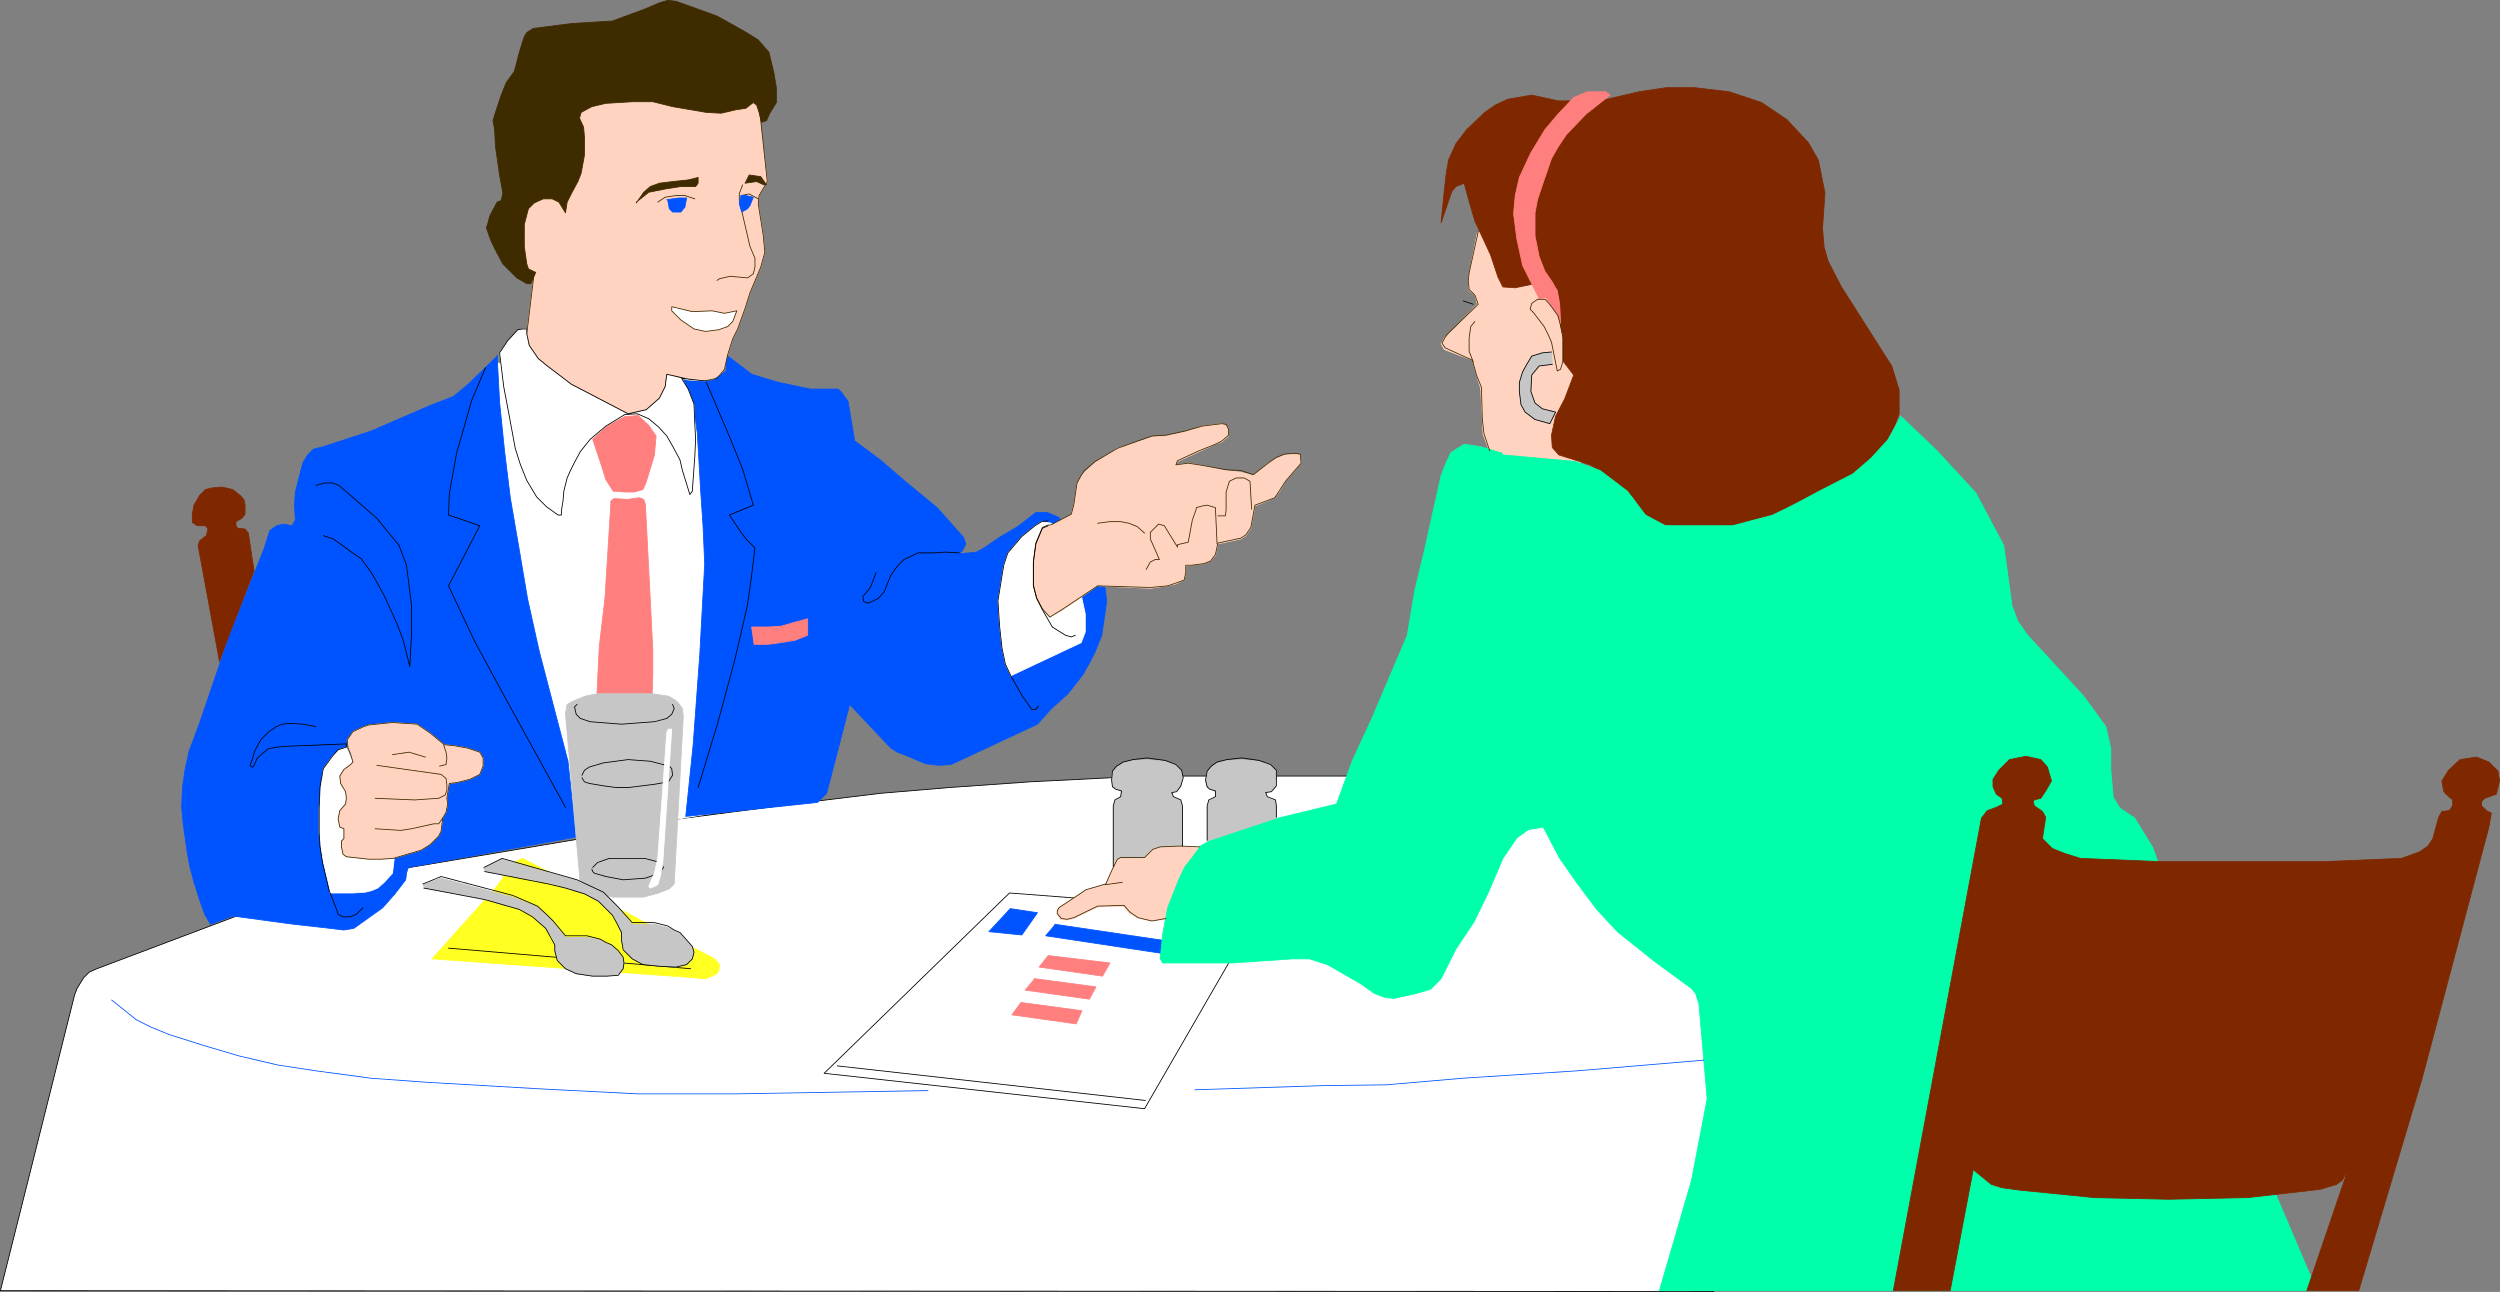 <?xml version="1.0" encoding="UTF-8" standalone="no"?>
<svg
   version="1.0"
   width="129.766mm"
   height="67.059mm"
   id="svg118"
   sodipodi:docname="Couple Dining 23.wmf"
   xmlns:inkscape="http://www.inkscape.org/namespaces/inkscape"
   xmlns:sodipodi="http://sodipodi.sourceforge.net/DTD/sodipodi-0.dtd"
   xmlns="http://www.w3.org/2000/svg"
   xmlns:svg="http://www.w3.org/2000/svg">
  <rect width="100%" height="100%" fill="#808080" stroke="none"/>
  <sodipodi:namedview
     id="namedview118"
     pagecolor="#ffffff"
     bordercolor="#000000"
     borderopacity="0.25"
     inkscape:showpageshadow="2"
     inkscape:pageopacity="0.0"
     inkscape:pagecheckerboard="0"
     inkscape:deskcolor="#d1d1d1"
     inkscape:document-units="mm" />
  <defs
     id="defs1">
    <pattern
       id="WMFhbasepattern"
       patternUnits="userSpaceOnUse"
       width="6"
       height="6"
       x="0"
       y="0" />
  </defs>
  <path
     style="fill:#ffffff;fill-opacity:1;fill-rule:evenodd;stroke:none"
     d="M 336.208,253.369 V 151.763 l -72.397,0.485 h -13.251 -14.221 -4.363 l -13.898,0.323 -15.998,0.808 -15.998,1.131 -13.413,1.131 -13.251,1.615 -26.179,3.392 -20.2,4.038 -32.643,5.492 -34.421,9.692 -26.987,10.177 -1.454,0.646 -1.131,1.131 -1.293,2.1 -0.485,1.292 -14.544,57.991 z"
     id="path1" />
  <path
     style="fill:none;stroke:#000000;stroke-width:0.162px;stroke-linecap:round;stroke-linejoin:round;stroke-miterlimit:4;stroke-dasharray:none;stroke-opacity:1"
     d="M 336.208,253.369 V 151.763 l -72.397,0.485 h -13.251 -14.221 -4.363 l -13.898,0.323 -15.998,0.808 -15.998,1.131 -13.413,1.131 -13.251,1.615 -26.179,3.392 -20.2,4.038 -32.643,5.492 -34.421,9.692 -26.987,10.177 -1.454,0.646 -1.131,1.131 -1.293,2.1 -0.485,1.292 -14.544,57.991 336.128,0.162 v 0"
     id="path2" />
  <path
     style="fill:#7f2800;fill-opacity:1;fill-rule:evenodd;stroke:none"
     d="m 43.066,129.794 -4.202,-22.777 0.323,-0.969 1.293,-0.969 0.323,-1.292 -0.485,-0.646 h -1.616 l -0.97,-0.646 v -1.615 l 0.323,-1.777 1.131,-1.938 1.131,-1.131 1.293,-0.323 1.939,-0.162 2.101,0.485 1.616,1.292 0.646,0.808 0.162,0.969 v 1.777 l -0.646,0.808 -1.131,0.646 v 0.808 l 0.323,0.485 1.454,0.162 0.646,0.808 1.131,7.431 z"
     id="path3" />
  <path
     style="fill:none;stroke:#7f2800;stroke-width:0.162px;stroke-linecap:round;stroke-linejoin:round;stroke-miterlimit:4;stroke-dasharray:none;stroke-opacity:1"
     d="m 43.066,129.794 -4.202,-22.777 0.323,-0.969 1.293,-0.969 0.323,-1.292 -0.485,-0.646 h -1.616 l -0.97,-0.646 v -1.615 l 0.323,-1.777 1.131,-1.938 1.131,-1.131 1.293,-0.323 1.939,-0.162 2.101,0.485 1.616,1.292 0.646,0.808 0.162,0.969 v 1.777 l -0.646,0.808 -1.131,0.646 v 0.808 l 0.323,0.485 1.454,0.162 0.646,0.808 1.131,7.431 -6.787,17.769 v 0"
     id="path4" />
  <path
     style="fill:#ffffff;fill-opacity:1;fill-rule:evenodd;stroke:none"
     d="m 97.364,71.157 42.339,8.884 v 79.476 l -28.926,5.008 -16.322,-78.668 z"
     id="path5" />
  <path
     style="fill:none;stroke:#ffffff;stroke-width:0.162px;stroke-linecap:round;stroke-linejoin:round;stroke-miterlimit:4;stroke-dasharray:none;stroke-opacity:1"
     d="m 97.364,71.157 42.339,8.884 v 79.476 l -28.926,5.008 -16.322,-78.668 2.909,-14.7 v 0"
     id="path6" />
  <path
     style="fill:#ffd3bf;fill-opacity:1;fill-rule:evenodd;stroke:none"
     d="m 104.797,53.549 -1.454,11.954 0.485,2.262 1.778,2.746 1.778,1.292 4.686,3.715 11.15,5.815 3.555,-0.808 2.586,-2.262 1.131,-2.262 0.323,-2.423 4.202,0.969 3.232,0.162 2.424,-0.485 1.454,-1.777 0.646,-2.908 0.97,-3.069 0.97,-1.938 1.454,-4.038 0.97,-3.069 2.101,-5.008 0.808,-2.908 -0.323,-3.392 -0.97,-6.138 0.162,-1.615 1.616,-2.746 -1.778,-15.346 -17.938,-8.077 -22.947,11.792 -7.757,23.746 3.07,5.977 h 1.616 v 0 z"
     id="path7" />
  <path
     style="fill:none;stroke:#ffd3bf;stroke-width:0.162px;stroke-linecap:round;stroke-linejoin:round;stroke-miterlimit:4;stroke-dasharray:none;stroke-opacity:1"
     d="m 104.797,53.549 -1.454,11.954 0.485,2.262 1.778,2.746 1.778,1.292 4.686,3.715 11.15,5.815 3.555,-0.808 2.586,-2.262 1.131,-2.262 0.323,-2.423 4.202,0.969 3.232,0.162 2.424,-0.485 1.454,-1.777 0.646,-2.908 0.97,-3.069 0.97,-1.938 1.454,-4.038 0.97,-3.069 2.101,-5.008 0.808,-2.908 -0.323,-3.392 -0.97,-6.138 0.162,-1.615 1.616,-2.746 -1.778,-15.346 -17.938,-8.077 -22.947,11.792 -7.757,23.746 3.07,5.977 h 1.616 v 0"
     id="path8" />
  <path
     style="fill:#3f2b00;fill-opacity:1;fill-rule:evenodd;stroke:none"
     d="m 124.836,39.819 1.454,-2.1 1.293,-1.131 1.778,-0.646 2.586,-0.323 3.07,-0.323 1.939,-0.485 v 1.131 l -0.485,0.646 h -2.909 l -3.07,0.485 -3.232,0.646 -2.424,1.938 z"
     id="path9" />
  <path
     style="fill:none;stroke:#3f2b00;stroke-width:0.162px;stroke-linecap:round;stroke-linejoin:round;stroke-miterlimit:4;stroke-dasharray:none;stroke-opacity:1"
     d="m 124.836,39.819 1.454,-2.1 1.293,-1.131 1.778,-0.646 2.586,-0.323 3.07,-0.323 1.939,-0.485 v 1.131 l -0.485,0.646 h -2.909 l -3.07,0.485 -3.232,0.646 -2.424,1.938 v 0.162 0"
     id="path10" />
  <path
     style="fill:#3f2b00;fill-opacity:1;fill-rule:evenodd;stroke:none"
     d="m 149.884,36.265 -1.454,-0.646 -2.262,0.323 0.808,-1.615 2.262,0.323 1.131,1.615 h -0.323 v 0 z"
     id="path11" />
  <path
     style="fill:none;stroke:#3f2b00;stroke-width:0.162px;stroke-linecap:round;stroke-linejoin:round;stroke-miterlimit:4;stroke-dasharray:none;stroke-opacity:1"
     d="m 149.884,36.265 -1.454,-0.646 -2.262,0.323 0.808,-1.615 2.262,0.323 1.131,1.615 h -0.323 v 0"
     id="path12" />
  <path
     style="fill:none;stroke:#3f2b00;stroke-width:0.162px;stroke-linecap:round;stroke-linejoin:round;stroke-miterlimit:4;stroke-dasharray:none;stroke-opacity:1"
     d="m 145.682,36.265 -0.646,1.777 v 1.292 l 2.101,9.046 0.97,2.262 v 1.777 l -0.323,1.292 -1.131,0.808 -3.394,-0.323 -2.101,0.485 -0.485,0.323"
     id="path13" />
  <path
     style="fill:none;stroke:#3f2b00;stroke-width:0.162px;stroke-linecap:round;stroke-linejoin:round;stroke-miterlimit:4;stroke-dasharray:none;stroke-opacity:1"
     d="m 129.037,39.657 1.454,-0.969 2.101,-0.323 h 1.778 l 1.939,0.646"
     id="path14" />
  <path
     style="fill:#0054ff;fill-opacity:1;fill-rule:evenodd;stroke:none"
     d="m 130.977,39.172 0.323,1.777 0.646,0.646 h 0.646 0.97 l 0.808,-0.969 0.323,-1.777 h -1.616 l -2.262,0.323 h 0.162 z"
     id="path15" />
  <path
     style="fill:none;stroke:#0054ff;stroke-width:0.162px;stroke-linecap:round;stroke-linejoin:round;stroke-miterlimit:4;stroke-dasharray:none;stroke-opacity:1"
     d="m 130.977,39.172 0.323,1.777 0.646,0.646 h 0.646 0.97 l 0.808,-0.969 0.323,-1.777 h -1.616 l -2.262,0.323 h 0.162 v 0"
     id="path16" />
  <path
     style="fill:none;stroke:#3f2b00;stroke-width:0.162px;stroke-linecap:round;stroke-linejoin:round;stroke-miterlimit:4;stroke-dasharray:none;stroke-opacity:1"
     d="m 145.359,38.365 1.616,-0.323 1.778,0.969"
     id="path17" />
  <path
     style="fill:#0054ff;fill-opacity:1;fill-rule:evenodd;stroke:none"
     d="m 147.783,38.688 -0.646,1.615 -0.485,0.646 -1.131,0.646 -0.485,-1.615 0.323,-1.615 h 0.97 z"
     id="path18" />
  <path
     style="fill:none;stroke:#0054ff;stroke-width:0.162px;stroke-linecap:round;stroke-linejoin:round;stroke-miterlimit:4;stroke-dasharray:none;stroke-opacity:1"
     d="m 147.783,38.688 -0.646,1.615 -0.485,0.646 -1.131,0.646 -0.485,-1.615 0.323,-1.615 h 0.97 l 1.454,0.323 v 0"
     id="path19" />
  <path
     style="fill:#ffffff;fill-opacity:1;fill-rule:evenodd;stroke:none"
     d="m 131.785,60.172 4.04,0.969 3.878,-0.162 2.424,0.485 2.424,-0.485 -0.808,2.1 -0.97,0.969 -1.778,0.646 -2.586,0.323 -2.262,-0.485 -2.586,-1.777 -1.778,-1.777 v -0.646 0 z"
     id="path20" />
  <path
     style="fill:none;stroke:#3f2b00;stroke-width:0.162px;stroke-linecap:round;stroke-linejoin:round;stroke-miterlimit:4;stroke-dasharray:none;stroke-opacity:1"
     d="m 131.785,60.172 4.04,0.969 3.878,-0.162 2.424,0.485 2.424,-0.485 -0.808,2.1 -0.97,0.969 -1.778,0.646 -2.586,0.323 -2.262,-0.485 -2.586,-1.777 -1.778,-1.777 v -0.646 0"
     id="path21" />
  <path
     style="fill:#ff7f7f;fill-opacity:1;fill-rule:evenodd;stroke:none"
     d="m 116.271,86.179 1.778,5.331 0.808,2.585 1.454,2.262 2.262,0.162 h 1.939 l 1.616,-0.485 0.646,-1.454 0.485,-1.615 1.131,-3.715 0.323,-3.715 -1.454,-2.1 -2.101,-1.938 -1.454,0.162 h -0.97 l -2.101,0.969 -1.939,1.292 -2.424,2.262 z"
     id="path22" />
  <path
     style="fill:none;stroke:#ff7f7f;stroke-width:0.162px;stroke-linecap:round;stroke-linejoin:round;stroke-miterlimit:4;stroke-dasharray:none;stroke-opacity:1"
     d="m 116.271,86.179 1.778,5.331 0.808,2.585 1.454,2.262 2.262,0.162 h 1.939 l 1.616,-0.485 0.646,-1.454 0.485,-1.615 1.131,-3.715 0.323,-3.715 -1.454,-2.1 -2.101,-1.938 -1.454,0.162 h -0.97 l -2.101,0.969 -1.939,1.292 -2.424,2.262 v 0 0"
     id="path23" />
  <path
     style="fill:#ff7f7f;fill-opacity:1;fill-rule:evenodd;stroke:none"
     d="m 117.079,136.902 0.485,-10.015 1.131,-9.692 1.131,-18.254 v -0.646 l 0.646,-0.485 2.586,0.162 2.424,-0.323 0.808,0.323 0.323,0.969 0.97,18.9 0.485,9.692 v 4.846 l -0.162,4.685 -10.827,-0.162 z"
     id="path24" />
  <path
     style="fill:none;stroke:#ff7f7f;stroke-width:0.162px;stroke-linecap:round;stroke-linejoin:round;stroke-miterlimit:4;stroke-dasharray:none;stroke-opacity:1"
     d="m 117.079,136.902 0.485,-10.015 1.131,-9.692 1.131,-18.254 v -0.646 l 0.646,-0.485 2.586,0.162 2.424,-0.323 0.808,0.323 0.323,0.969 0.97,18.9 0.485,9.692 v 4.846 l -0.162,4.685 -10.827,-0.162 v 0"
     id="path25" />
  <path
     style="fill:#0054ff;fill-opacity:1;fill-rule:evenodd;stroke:none"
     d="m 97.525,69.703 0.485,9.208 0.97,9.531 1.131,9.208 1.616,9.369 1.778,10.5 2.262,10.177 5.656,21.646 1.616,14.861 -32.966,5.977 -0.323,1.131 -0.162,1.292 -2.101,2.746 -2.424,2.746 -5.656,4.038 -1.939,0.323 -4.04,-0.485 -5.818,-0.646 -11.958,-1.615 -4.363,1.615 -1.131,-1.938 -0.97,-2.746 -1.131,-3.554 -0.808,-3.069 -0.485,-2.585 -0.808,-5.654 -0.323,-3.392 0.162,-3.877 0.485,-3.392 0.808,-3.715 2.101,-5.654 5.01,-14.7 5.01,-12.923 2.586,-6.461 1.131,-3.554 1.293,-0.969 1.454,-0.323 1.616,0.323 0.646,-1.131 -0.162,-2.908 0.162,-2.585 1.454,-5.654 0.97,-1.615 1.131,-1.131 1.939,-0.485 9.373,-3.069 11.958,-5.169 4.202,-1.615 2.909,-2.423 5.494,-5.331 0.162,-0.323 z"
     id="path26" />
  <path
     style="fill:none;stroke:#0054ff;stroke-width:0.162px;stroke-linecap:round;stroke-linejoin:round;stroke-miterlimit:4;stroke-dasharray:none;stroke-opacity:1"
     d="m 97.525,69.703 0.485,9.208 0.97,9.531 1.131,9.208 1.616,9.369 1.778,10.5 2.262,10.177 5.656,21.646 1.616,14.861 -32.966,5.977 -0.323,1.131 -0.162,1.292 -2.101,2.746 -2.424,2.746 -5.656,4.038 -1.939,0.323 -4.04,-0.485 -5.818,-0.646 -11.958,-1.615 -4.363,1.615 -1.131,-1.938 -0.97,-2.746 -1.131,-3.554 -0.808,-3.069 -0.485,-2.585 -0.808,-5.654 -0.323,-3.392 0.162,-3.877 0.485,-3.392 0.808,-3.715 2.101,-5.654 5.01,-14.7 5.01,-12.923 2.586,-6.461 1.131,-3.554 1.293,-0.969 1.454,-0.323 1.616,0.323 0.646,-1.131 -0.162,-2.908 0.162,-2.585 1.454,-5.654 0.97,-1.615 1.131,-1.131 1.939,-0.485 9.373,-3.069 11.958,-5.169 4.202,-1.615 2.909,-2.423 5.494,-5.331 0.162,-0.323 v 0"
     id="path27" />
  <path
     style="fill:#0054ff;fill-opacity:1;fill-rule:evenodd;stroke:none"
     d="m 134.047,74.226 1.778,4.361 0.97,6.3 0.646,11.146 0.485,7.269 0.323,7.269 -0.97,17.93 -1.293,17.607 -1.454,14.054 25.856,-2.746 1.778,-1.777 0.97,-3.715 3.555,-13.731 8.08,8.561 1.293,0.808 1.293,0.485 4.202,1.777 2.586,0.323 2.424,-0.162 16.968,-7.915 2.586,-2.908 3.394,-3.069 2.909,-3.715 1.454,-2.585 0.97,-1.938 1.293,-3.231 0.97,-6.623 -0.323,-2.746 -9.05,-13.731 -2.262,-0.969 h -2.262 l -3.555,2.746 -3.555,2.1 -3.07,2.1 -1.454,0.808 -1.454,0.162 -1.939,0.162 0.646,-0.646 0.646,-1.292 -0.485,-1.292 -2.424,-2.746 -2.747,-3.069 -6.464,-5.331 -4.686,-4.038 -5.01,-3.715 -1.293,-7.754 -1.293,-1.777 -0.646,-0.646 h -5.494 l -6.141,-1.292 -2.747,-0.808 -2.586,-0.808 -4.686,-3.554 -0.323,1.615 v 1.292 l -2.747,1.938 h -2.909 l -2.747,-0.485 z"
     id="path28" />
  <path
     style="fill:none;stroke:#0054ff;stroke-width:0.162px;stroke-linecap:round;stroke-linejoin:round;stroke-miterlimit:4;stroke-dasharray:none;stroke-opacity:1"
     d="m 134.047,74.226 1.778,4.361 0.97,6.3 0.646,11.146 0.485,7.269 0.323,7.269 -0.97,17.93 -1.293,17.607 -1.454,14.054 25.856,-2.746 1.778,-1.777 0.97,-3.715 3.555,-13.731 8.08,8.561 1.293,0.808 1.293,0.485 4.202,1.777 2.586,0.323 2.424,-0.162 16.968,-7.915 2.586,-2.908 3.394,-3.069 2.909,-3.715 1.454,-2.585 0.97,-1.938 1.293,-3.231 0.97,-6.623 -0.323,-2.746 -9.05,-13.731 -2.262,-0.969 h -2.262 l -3.555,2.746 -3.555,2.1 -3.07,2.1 -1.454,0.808 -1.454,0.162 -1.939,0.162 0.646,-0.646 0.646,-1.292 -0.485,-1.292 -2.424,-2.746 -2.747,-3.069 -6.464,-5.331 -4.686,-4.038 -5.01,-3.715 -1.293,-7.754 -1.293,-1.777 -0.646,-0.646 h -5.494 l -6.141,-1.292 -2.747,-0.808 -2.586,-0.808 -4.686,-3.554 -0.323,1.615 v 1.292 l -2.747,1.938 h -2.909 l -2.747,-0.485 v 0"
     id="path29" />
  <path
     style="fill:#c6c6c6;fill-opacity:1;fill-rule:evenodd;stroke:none"
     d="m 113.039,164.363 -2.101,-24.392 0.323,-1.777 1.131,-0.646 2.424,-0.969 2.424,-0.485 h 5.333 5.333 l 3.232,0.485 1.131,0.646 0.646,0.485 0.97,1.292 0.162,1.615 -1.778,32.792 -0.97,0.969 -2.101,0.808 -2.909,0.808 h -3.07 -2.909 l -2.747,-0.646 -2.424,-0.808 -1.293,-1.131 z"
     id="path30" />
  <path
     style="fill:none;stroke:#c6c6c6;stroke-width:0.162px;stroke-linecap:round;stroke-linejoin:round;stroke-miterlimit:4;stroke-dasharray:none;stroke-opacity:1"
     d="m 113.039,164.363 -2.101,-24.392 0.323,-1.777 1.131,-0.646 2.424,-0.969 2.424,-0.485 h 5.333 5.333 l 3.232,0.485 1.131,0.646 0.646,0.485 0.97,1.292 0.162,1.615 -1.778,32.792 -0.97,0.969 -2.101,0.808 -2.909,0.808 h -3.07 -2.909 l -2.747,-0.646 -2.424,-0.808 -1.293,-1.131 -0.808,-9.046 v 0"
     id="path31" />
  <path
     style="fill:#ffff21;fill-opacity:1;fill-rule:evenodd;stroke:none"
     d="m 98.657,172.116 2.424,-3.069 1.454,-0.646 37.653,19.707 0.97,1.131 -0.162,1.292 -0.646,0.646 -1.778,0.808 -53.813,-3.877 12.443,-13.892 1.454,-1.938 v 0 z"
     id="path32" />
  <path
     style="fill:none;stroke:#ffff21;stroke-width:0.162px;stroke-linecap:round;stroke-linejoin:round;stroke-miterlimit:4;stroke-dasharray:none;stroke-opacity:1"
     d="m 98.657,172.116 2.424,-3.069 1.454,-0.646 37.653,19.707 0.97,1.131 -0.162,1.292 -0.646,0.646 -1.778,0.808 -53.813,-3.877 12.443,-13.892 1.454,-1.938 v 0"
     id="path33" />
  <path
     style="fill:none;stroke:#000000;stroke-width:0.162px;stroke-linecap:round;stroke-linejoin:round;stroke-miterlimit:4;stroke-dasharray:none;stroke-opacity:1"
     d="m 87.991,186.009 47.51,4.038"
     id="path34" />
  <path
     style="fill:#c6c6c6;fill-opacity:1;fill-rule:evenodd;stroke:none"
     d="m 218.402,170.017 v -11.631 l 0.323,-1.292 1.131,-0.646 0.162,-1.131 -1.131,-0.646 -0.485,-0.162 -0.323,-1.292 0.162,-1.777 0.808,-0.969 1.293,-0.808 1.939,-0.485 2.747,-0.162 3.555,0.323 2.101,0.646 1.131,1.292 0.162,1.292 -0.323,1.777 -0.808,0.808 -0.97,0.323 0.323,0.969 1.454,0.646 0.323,1.292 v 7.592 z"
     id="path35" />
  <path
     style="fill:none;stroke:#c6c6c6;stroke-width:0.162px;stroke-linecap:round;stroke-linejoin:round;stroke-miterlimit:4;stroke-dasharray:none;stroke-opacity:1"
     d="m 218.402,170.017 v -11.631 l 0.323,-1.292 1.131,-0.646 0.162,-1.131 -1.131,-0.646 -0.485,-0.162 -0.323,-1.292 0.162,-1.777 0.808,-0.969 1.293,-0.808 1.939,-0.485 2.747,-0.162 3.555,0.323 2.101,0.646 1.131,1.292 0.162,1.292 -0.323,1.777 -0.808,0.808 -0.97,0.323 0.323,0.969 1.454,0.646 0.323,1.292 v 7.592 l -13.574,4.038 v 0"
     id="path36" />
  <path
     style="fill:none;stroke:#000000;stroke-width:0.162px;stroke-linecap:round;stroke-linejoin:round;stroke-miterlimit:4;stroke-dasharray:none;stroke-opacity:1"
     d="m 210.645,176.155 -12.605,-0.969 -36.36,35.376 62.862,6.946 18.746,-32.469 3.232,-5.008 -35.875,-3.715"
     id="path37" />
  <path
     style="fill:#0054ff;fill-opacity:1;fill-rule:evenodd;stroke:none"
     d="m 206.929,181.324 31.512,4.685 -1.293,2.423 -31.997,-4.846 1.778,-2.1 v 0 z"
     id="path38" />
  <path
     style="fill:none;stroke:#0054ff;stroke-width:0.162px;stroke-linecap:round;stroke-linejoin:round;stroke-miterlimit:4;stroke-dasharray:none;stroke-opacity:1"
     d="m 206.929,181.324 31.512,4.685 -1.293,2.423 -31.997,-4.846 1.778,-2.1 v 0"
     id="path39" />
  <path
     style="fill:#ffd3bf;fill-opacity:1;fill-rule:evenodd;stroke:none"
     d="m 228.583,180.355 -2.747,0.323 -2.747,-0.646 -1.616,-0.969 -1.131,-1.292 -5.01,0.162 -4.686,2.261 -1.454,0.323 -1.131,-0.162 -0.646,-0.969 v -0.646 l 0.323,-0.646 5.171,-3.392 4.04,-1.292 1.131,-2.423 0.97,-2.423 0.808,-0.162 h 4.686 l 1.454,-1.777 1.616,-0.323 3.717,-0.323 3.878,0.323 -6.626,14.054 z"
     id="path40" />
  <path
     style="fill:none;stroke:#ffd3bf;stroke-width:0.162px;stroke-linecap:round;stroke-linejoin:round;stroke-miterlimit:4;stroke-dasharray:none;stroke-opacity:1"
     d="m 228.583,180.355 -2.747,0.323 -2.747,-0.646 -1.616,-0.969 -1.131,-1.292 -5.01,0.162 -4.686,2.261 -1.454,0.323 -1.131,-0.162 -0.646,-0.969 v -0.646 l 0.323,-0.646 5.171,-3.392 4.04,-1.292 1.131,-2.423 0.97,-2.423 0.808,-0.162 h 4.686 l 1.454,-1.777 1.616,-0.323 3.717,-0.323 3.878,0.323 -6.626,14.054 v 0"
     id="path41" />
  <path
     style="fill:none;stroke:#3f2b00;stroke-width:0.162px;stroke-linecap:round;stroke-linejoin:round;stroke-miterlimit:4;stroke-dasharray:none;stroke-opacity:1"
     d="m 216.786,173.57 3.394,-0.485"
     id="path42" />
  <path
     style="fill:none;stroke:#000000;stroke-width:0.162px;stroke-linecap:round;stroke-linejoin:round;stroke-miterlimit:4;stroke-dasharray:none;stroke-opacity:1"
     d="m 164.266,209.108 60.438,6.785"
     id="path43" />
  <path
     style="fill:#ffd3bf;fill-opacity:1;fill-rule:evenodd;stroke:none"
     d="m 289.829,45.634 -1.616,8.077 -0.162,1.292 0.162,1.938 1.131,0.969 0.485,1.777 -5.818,5.977 -0.646,0.646 -0.646,1.131 0.646,1.131 5.494,2.1 0.808,2.908 0.808,2.585 0.323,6.138 0.162,2.908 1.293,3.392 16.806,7.431 10.504,-58.153 z"
     id="path44" />
  <path
     style="fill:none;stroke:#ffd3bf;stroke-width:0.162px;stroke-linecap:round;stroke-linejoin:round;stroke-miterlimit:4;stroke-dasharray:none;stroke-opacity:1"
     d="m 289.829,45.634 -1.616,8.077 -0.162,1.292 0.162,1.938 1.131,0.969 0.485,1.777 -5.818,5.977 -0.646,0.646 -0.646,1.131 0.646,1.131 5.494,2.1 0.808,2.908 0.808,2.585 0.323,6.138 0.162,2.908 1.293,3.392 16.806,7.431 10.504,-58.153 -29.734,7.754 v 0"
     id="path45" />
  <path
     style="fill:none;stroke:#000000;stroke-width:0.162px;stroke-linecap:round;stroke-linejoin:round;stroke-miterlimit:4;stroke-dasharray:none;stroke-opacity:1"
     d="m 289.021,59.688 -1.939,-0.646"
     id="path46" />
  <path
     style="fill:#7f2800;fill-opacity:1;fill-rule:evenodd;stroke:none"
     d="m 301.141,55.649 -3.878,0.808 -2.424,-0.162 -0.97,-1.938 -1.454,-4.361 -3.07,-6.623 -1.131,-3.877 -0.97,-3.554 -1.616,0.646 -0.808,0.969 -2.101,6.138 0.646,-6.461 0.323,-2.908 0.485,-2.908 1.454,-3.231 2.101,-2.746 3.555,-3.392 2.101,-1.454 2.424,-1.131 4.686,-0.808 5.171,1.131 h 8.242 l 7.595,-1.777 5.333,-0.808 h 5.656 l 6.787,0.808 6.302,2.1 5.01,3.392 4.202,4.523 1.939,3.392 1.293,6.461 -0.485,6.946 0.323,3.715 0.808,2.746 2.586,5.008 9.858,15.507 1.454,4.685 v 4.685 l -0.97,2.585 -1.616,2.908 -2.262,2.585 -2.101,1.938 -2.909,2.423 -3.232,1.777 -5.818,2.908 -6.626,2.908 -7.595,1.938 -8.08,0.162 -4.525,-0.323 -4.202,-1.938 -2.262,-3.554 -2.909,-2.585 -2.747,-2.1 -2.747,-1.615 -6.141,-1.938 -1.293,-1.454 -0.162,-2.423 0.808,-3.715 1.778,-3.392 1.778,-4.685 -2.101,-2.746 v -4.846 l -0.485,-2.262 -0.162,-4.685 -0.485,-2.423 -4.363,-0.969 z"
     id="path47" />
  <path
     style="fill:none;stroke:#7f2800;stroke-width:0.162px;stroke-linecap:round;stroke-linejoin:round;stroke-miterlimit:4;stroke-dasharray:none;stroke-opacity:1"
     d="m 301.141,55.649 -3.878,0.808 -2.424,-0.162 -0.97,-1.938 -1.454,-4.361 -3.07,-6.623 -1.131,-3.877 -0.97,-3.554 -1.616,0.646 -0.808,0.969 -2.101,6.138 0.646,-6.461 0.323,-2.908 0.485,-2.908 1.454,-3.231 2.101,-2.746 3.555,-3.392 2.101,-1.454 2.424,-1.131 4.686,-0.808 5.171,1.131 h 8.242 l 7.595,-1.777 5.333,-0.808 h 5.656 l 6.787,0.808 6.302,2.1 5.01,3.392 4.202,4.523 1.939,3.392 1.293,6.461 -0.485,6.946 0.323,3.715 0.808,2.746 2.586,5.008 9.858,15.507 1.454,4.685 v 4.685 l -0.97,2.585 -1.616,2.908 -2.262,2.585 -2.101,1.938 -2.909,2.423 -3.232,1.777 -5.818,2.908 -6.626,2.908 -7.595,1.938 -8.08,0.162 -4.525,-0.323 -4.202,-1.938 -2.262,-3.554 -2.909,-2.585 -2.747,-2.1 -2.747,-1.615 -6.141,-1.938 -1.293,-1.454 -0.162,-2.423 0.808,-3.715 1.778,-3.392 1.778,-4.685 -2.101,-2.746 v -4.846 l -0.485,-2.262 -0.162,-4.685 -0.485,-2.423 -4.363,-0.969 v 0"
     id="path48" />
  <path
     style="fill:#ff7f7f;fill-opacity:1;fill-rule:evenodd;stroke:none"
     d="m 306.151,63.403 -0.162,-3.554 -0.485,-2.746 -0.97,-1.777 -1.454,-2.1 -1.131,-2.908 -0.808,-4.038 v -4.523 l 0.485,-2.585 0.97,-2.908 1.778,-5.169 1.293,-2.262 1.616,-2.423 3.878,-4.038 4.686,-3.715 -0.808,-0.646 h -3.717 l -2.586,1.131 -3.07,3.231 -2.586,3.069 -2.747,4.523 -2.262,4.846 -0.808,3.554 -0.323,3.554 0.646,5.008 1.131,5.169 3.232,6.461 1.293,-0.162 1.131,1.615 1.131,1.615 0.646,1.938 v 0 z"
     id="path49" />
  <path
     style="fill:none;stroke:#ff7f7f;stroke-width:0.162px;stroke-linecap:round;stroke-linejoin:round;stroke-miterlimit:4;stroke-dasharray:none;stroke-opacity:1"
     d="m 306.151,63.403 -0.162,-3.554 -0.485,-2.746 -0.97,-1.777 -1.454,-2.1 -1.131,-2.908 -0.808,-4.038 v -4.523 l 0.485,-2.585 0.97,-2.908 1.778,-5.169 1.293,-2.262 1.616,-2.423 3.878,-4.038 4.686,-3.715 -0.808,-0.646 h -3.717 l -2.586,1.131 -3.07,3.231 -2.586,3.069 -2.747,4.523 -2.262,4.846 -0.808,3.554 -0.323,3.554 0.646,5.008 1.131,5.169 3.232,6.461 1.293,-0.162 1.131,1.615 1.131,1.615 0.646,1.938 v 0"
     id="path50" />
  <path
     style="fill:#00ffaa;fill-opacity:1;fill-rule:evenodd;stroke:none"
     d="m 294.516,88.764 h -0.323 l -3.717,-1.131 -3.232,-0.485 -2.586,1.615 -1.131,2.423 -0.808,2.1 -3.232,14.538 -1.939,8.077 -1.454,8.723 -6.949,16.315 -3.878,8.4 -3.07,8.4 -18.746,4.523 -4.686,1.777 -3.232,1.938 -1.778,2.423 -1.293,1.615 -1.293,2.746 -2.101,5.331 -0.97,5.169 -0.485,4.846 0.485,0.808 h 1.454 12.282 l 11.797,-0.808 h 3.232 l 3.555,1.131 6.464,3.715 2.747,1.938 2.101,0.808 1.778,0.162 4.363,-0.969 2.747,-0.808 2.101,-2.1 2.909,-5.815 3.555,-5.331 2.747,-5.654 2.909,-6.785 2.747,-4.038 2.262,-1.615 2.909,-0.485 3.232,6.138 3.394,4.846 3.878,5.169 4.04,4.361 7.272,5.815 7.272,5.331 0.808,0.969 0.646,2.1 1.616,18.577 -3.07,15.992 -6.302,21.646 h 128.957 l -9.211,-21.646 -22.947,-65.26 -3.555,-5.815 -2.909,-1.938 -1.293,-2.1 -0.485,-5.331 v -4.2 l -0.97,-4.361 -4.363,-5.977 -5.333,-5.815 -5.656,-6.138 -1.939,-2.746 -1.131,-3.069 -1.616,-11.792 -5.494,-10.338 -7.595,-8.238 -7.11,-6.785 -2.424,4.523 -3.394,3.715 -3.555,3.069 -6.626,3.392 -4.525,2.423 -4.525,2.261 -7.918,2.1 h -13.251 l -1.778,-0.969 -2.101,-1.131 -3.555,-4.685 -5.333,-4.038 -4.848,-1.777 -14.221,-1.292 z"
     id="path51" />
  <path
     style="fill:none;stroke:#00ffaa;stroke-width:0.162px;stroke-linecap:round;stroke-linejoin:round;stroke-miterlimit:4;stroke-dasharray:none;stroke-opacity:1"
     d="m 294.516,88.764 h -0.323 l -3.717,-1.131 -3.232,-0.485 -2.586,1.615 -1.131,2.423 -0.808,2.1 -3.232,14.538 -1.939,8.077 -1.454,8.723 -6.949,16.315 -3.878,8.4 -3.07,8.4 -18.746,4.523 -4.686,1.777 -3.232,1.938 -1.778,2.423 -1.293,1.615 -1.293,2.746 -2.101,5.331 -0.97,5.169 -0.485,4.846 0.485,0.808 h 1.454 12.282 l 11.797,-0.808 h 3.232 l 3.555,1.131 6.464,3.715 2.747,1.938 2.101,0.808 1.778,0.162 4.363,-0.969 2.747,-0.808 2.101,-2.1 2.909,-5.815 3.555,-5.331 2.747,-5.654 2.909,-6.785 2.747,-4.038 2.262,-1.615 2.909,-0.485 3.232,6.138 3.394,4.846 3.878,5.169 4.04,4.361 7.272,5.815 7.272,5.331 0.808,0.969 0.646,2.1 1.616,18.577 -3.07,15.992 -6.302,21.646 h 128.957 l -9.211,-21.646 -22.947,-65.26 -3.555,-5.815 -2.909,-1.938 -1.293,-2.1 -0.485,-5.331 v -4.2 l -0.97,-4.361 -4.363,-5.977 -5.333,-5.815 -5.656,-6.138 -1.939,-2.746 -1.131,-3.069 -1.616,-11.792 -5.494,-10.338 -7.595,-8.238 -7.11,-6.785 -2.424,4.523 -3.394,3.715 -3.555,3.069 -6.626,3.392 -4.525,2.423 -4.525,2.261 -7.918,2.1 h -13.251 l -1.778,-0.969 -2.101,-1.131 -3.555,-4.685 -5.333,-4.038 -4.848,-1.777 -14.221,-1.292 -0.323,-0.485 v 0"
     id="path52" />
  <path
     style="fill:none;stroke:#0054ff;stroke-width:0.162px;stroke-linecap:round;stroke-linejoin:round;stroke-miterlimit:4;stroke-dasharray:none;stroke-opacity:1"
     d="m 21.897,196.185 4.848,3.877 2.909,1.454 3.555,1.454 6.626,2.1 7.11,2.1 7.595,1.777 7.434,1.131 10.827,1.454 11.15,0.808 22.301,1.292 18.907,0.969 h 18.907 l 37.976,-0.646"
     id="path53" />
  <path
     style="fill:none;stroke:#0054ff;stroke-width:0.162px;stroke-linecap:round;stroke-linejoin:round;stroke-miterlimit:4;stroke-dasharray:none;stroke-opacity:1"
     d="m 234.401,213.793 25.048,-0.808 12.443,-0.162 15.029,-1.292 22.462,-1.454 24.886,-2.1"
     id="path54" />
  <path
     style="fill:#7f2800;fill-opacity:1;fill-rule:evenodd;stroke:none"
     d="m 371.437,253.207 17.291,-92.722 1.131,-1.454 1.778,-0.646 1.293,-0.646 -0.162,-1.131 -1.131,-0.808 -0.646,-1.454 v -1.454 l 1.131,-1.777 2.101,-2.1 3.232,-0.646 2.909,0.646 1.293,1.454 0.808,2.746 -1.131,1.938 -0.97,1.454 -1.293,0.323 -0.162,0.323 0.162,0.808 1.616,1.131 0.646,1.131 -0.646,4.2 1.939,1.938 2.424,0.969 3.07,0.969 15.837,0.646 h 15.352 16.16 l 15.675,-0.646 3.555,-1.292 1.616,-1.131 0.97,-1.454 1.131,-4.2 0.646,-1.131 1.454,-0.162 0.646,-0.969 v -1.131 l -1.293,-1.131 -0.485,-0.646 -0.323,-1.938 1.293,-2.1 2.262,-2.1 3.232,-0.485 2.424,0.969 1.778,1.777 0.323,1.938 -0.646,2.585 -2.262,0.808 -0.646,0.646 v 0.808 l 0.97,0.969 0.97,0.485 -0.485,2.746 -13.09,49.268 -12.443,41.676 h -10.181 l 8.08,-23.746 -1.131,2.1 -1.131,0.808 -3.232,0.969 -14.221,1.615 -15.514,0.323 -14.544,-0.323 -14.544,-1.454 -3.555,-0.485 -2.101,-0.646 -3.555,-2.908 -4.525,23.746 h -11.15 z"
     id="path55" />
  <path
     style="fill:none;stroke:#7f2800;stroke-width:0.162px;stroke-linecap:round;stroke-linejoin:round;stroke-miterlimit:4;stroke-dasharray:none;stroke-opacity:1"
     d="m 371.437,253.207 17.291,-92.722 1.131,-1.454 1.778,-0.646 1.293,-0.646 -0.162,-1.131 -1.131,-0.808 -0.646,-1.454 v -1.454 l 1.131,-1.777 2.101,-2.1 3.232,-0.646 2.909,0.646 1.293,1.454 0.808,2.746 -1.131,1.938 -0.97,1.454 -1.293,0.323 -0.162,0.323 0.162,0.808 1.616,1.131 0.646,1.131 -0.646,4.2 1.939,1.938 2.424,0.969 3.07,0.969 15.837,0.646 h 15.352 16.16 l 15.675,-0.646 3.555,-1.292 1.616,-1.131 0.97,-1.454 1.131,-4.2 0.646,-1.131 1.454,-0.162 0.646,-0.969 v -1.131 l -1.293,-1.131 -0.485,-0.646 -0.323,-1.938 1.293,-2.1 2.262,-2.1 3.232,-0.485 2.424,0.969 1.778,1.777 0.323,1.938 -0.646,2.585 -2.262,0.808 -0.646,0.646 v 0.808 l 0.97,0.969 0.97,0.485 -0.485,2.746 -13.09,49.268 -12.443,41.676 h -10.181 l 8.08,-23.746 -1.131,2.1 -1.131,0.808 -3.232,0.969 -14.221,1.615 -15.514,0.323 -14.544,-0.323 -14.544,-1.454 -3.555,-0.485 -2.101,-0.646 -3.555,-2.908 -4.525,23.746 h -11.15 v 0"
     id="path56" />
  <path
     style="fill:#ffffff;fill-opacity:1;fill-rule:evenodd;stroke:none"
     d="m 64.721,174.54 -1.293,-5.331 -0.485,-3.069 -0.323,-2.746 v -4.846 l 0.323,-4.2 0.485,-3.554 1.778,-2.423 1.293,-1.292 1.454,-0.485 v 0 l 9.373,21.969 -0.323,2.746 -1.616,1.777 -1.293,1.131 -1.131,0.485 -1.293,0.323 -2.424,0.162 h -4.525 v -0.485 0 z"
     id="path57" />
  <path
     style="fill:none;stroke:#ffffff;stroke-width:0.162px;stroke-linecap:round;stroke-linejoin:round;stroke-miterlimit:4;stroke-dasharray:none;stroke-opacity:1"
     d="m 64.721,174.54 -1.293,-5.331 -0.485,-3.069 -0.323,-2.746 v -4.846 l 0.323,-4.2 0.485,-3.554 1.778,-2.423 1.293,-1.292 1.454,-0.485 v 0 l 9.373,21.969 -0.323,2.746 -1.616,1.777 -1.293,1.131 -1.131,0.485 -1.293,0.323 -2.424,0.162 h -4.525 v -0.485 0"
     id="path58" />
  <path
     style="fill:#ffffff;fill-opacity:1;fill-rule:evenodd;stroke:none"
     d="m 198.364,132.702 -1.131,-2.423 -0.646,-3.069 -0.485,-4.361 -0.323,-5.008 1.131,-6.946 0.808,-2.423 2.747,-3.231 2.586,-2.1 1.293,-0.808 1.939,0.323 5.818,14.054 0.808,3.715 v 3.554 l -0.808,2.1 -13.736,6.461 z"
     id="path59" />
  <path
     style="fill:none;stroke:#ffffff;stroke-width:0.162px;stroke-linecap:round;stroke-linejoin:round;stroke-miterlimit:4;stroke-dasharray:none;stroke-opacity:1"
     d="m 198.364,132.702 -1.131,-2.423 -0.646,-3.069 -0.485,-4.361 -0.323,-5.008 1.131,-6.946 0.808,-2.423 2.747,-3.231 2.586,-2.1 1.293,-0.808 1.939,0.323 5.818,14.054 0.808,3.715 v 3.554 l -0.808,2.1 -13.736,6.461 v 0.162 0"
     id="path60" />
  <path
     style="fill:#c6c6c6;fill-opacity:1;fill-rule:evenodd;stroke:none"
     d="m 94.94,170.34 3.555,-1.777 14.706,4.2 5.171,2.423 1.778,1.615 1.131,1.292 2.747,3.231 h 4.363 l 2.586,0.646 1.293,0.646 1.131,0.485 1.293,1.454 1.131,1.292 0.323,1.131 -0.323,1.131 -1.131,1.131 -2.101,0.485 -3.232,-0.162 -3.232,-0.485 -2.101,-0.969 -1.616,-1.777 -0.485,-1.777 v -1.454 l -0.646,-1.777 -1.131,-1.938 -2.747,-2.585 -2.747,-1.454 -3.717,-1.131 -3.232,-0.969 -12.605,-2.261 z"
     id="path61" />
  <path
     style="fill:none;stroke:#c6c6c6;stroke-width:0.162px;stroke-linecap:round;stroke-linejoin:round;stroke-miterlimit:4;stroke-dasharray:none;stroke-opacity:1"
     d="m 94.94,170.34 3.555,-1.777 14.706,4.2 5.171,2.423 1.778,1.615 1.131,1.292 2.747,3.231 h 4.363 l 2.586,0.646 1.293,0.646 1.131,0.485 1.293,1.454 1.131,1.292 0.323,1.131 -0.323,1.131 -1.131,1.131 -2.101,0.485 -3.232,-0.162 -3.232,-0.485 -2.101,-0.969 -1.616,-1.777 -0.485,-1.777 v -1.454 l -0.646,-1.777 -1.131,-1.938 -2.747,-2.585 -2.747,-1.454 -3.717,-1.131 -3.232,-0.969 -12.605,-2.261 -0.162,-0.646 v 0"
     id="path62" />
  <path
     style="fill:#c6c6c6;fill-opacity:1;fill-rule:evenodd;stroke:none"
     d="m 236.825,165.009 v -6.623 l 0.323,-1.292 1.293,-0.646 v -1.131 l -1.131,-0.646 -0.485,-0.162 -0.323,-1.292 0.323,-1.777 0.808,-0.969 1.131,-0.808 1.939,-0.485 2.909,-0.162 3.394,0.323 2.262,0.646 1.131,1.292 v 1.292 l -0.162,1.777 -0.808,0.808 -1.131,0.323 0.323,0.969 1.616,0.646 0.162,1.292 v 2.1 z"
     id="path63" />
  <path
     style="fill:none;stroke:#c6c6c6;stroke-width:0.162px;stroke-linecap:round;stroke-linejoin:round;stroke-miterlimit:4;stroke-dasharray:none;stroke-opacity:1"
     d="m 236.825,165.009 v -6.623 l 0.323,-1.292 1.293,-0.646 v -1.131 l -1.131,-0.646 -0.485,-0.162 -0.323,-1.292 0.323,-1.777 0.808,-0.969 1.131,-0.808 1.939,-0.485 2.909,-0.162 3.394,0.323 2.262,0.646 1.131,1.292 v 1.292 l -0.162,1.777 -0.808,0.808 -1.131,0.323 0.323,0.969 1.616,0.646 0.162,1.292 v 2.1 l -13.574,4.523 v 0"
     id="path64" />
  <path
     style="fill:none;stroke:#3f2b00;stroke-width:0.162px;stroke-linecap:round;stroke-linejoin:round;stroke-miterlimit:4;stroke-dasharray:none;stroke-opacity:1"
     d="m 104.797,53.549 -1.454,11.954 0.485,2.262 1.778,2.746 1.778,1.292 4.686,3.715 11.15,5.815 3.555,-0.808 2.586,-2.262 1.131,-2.262 0.323,-2.423 4.202,0.969 3.232,0.162 2.424,-0.485 1.454,-1.777 0.646,-2.908 0.97,-3.069 0.97,-1.938 1.454,-4.038 0.97,-3.069 2.101,-5.008 0.808,-2.908 -0.323,-3.392 -0.97,-6.138 0.162,-1.615 1.616,-2.746 -1.616,-15.023"
     id="path65" />
  <path
     style="fill:#3f2b00;fill-opacity:1;fill-rule:evenodd;stroke:none"
     d="m 104.959,53.388 -1.293,-0.646 -0.323,-0.969 -0.485,-3.392 V 44.019 l 0.808,-3.069 1.131,-1.131 1.778,-0.808 h 1.778 l 1.293,0.646 1.293,2.1 0.323,-2.1 0.97,-1.938 1.131,-2.1 0.646,-1.615 0.646,-3.554 V 26.896 l -0.162,-1.938 -0.808,-1.777 0.323,-1.131 2.101,-1.131 2.747,-0.646 5.333,-0.323 h 3.878 l 3.878,0.969 6.626,1.131 2.909,0.162 2.747,-0.646 2.101,-0.323 1.454,-1.131 0.646,0.485 0.485,1.454 0.485,1.938 0.97,-0.323 0.646,-1.454 1.293,-2.1 V 17.204 l -0.485,-2.908 -0.97,-4.038 -2.101,-2.423 -2.586,-1.615 -5.494,-3.069 -8.08,-2.908 -1.616,-0.162 -1.616,0.485 -3.07,1.292 -6.141,2.262 -7.918,0.485 -7.595,0.969 -1.293,0.808 -0.485,0.808 -0.323,0.969 -0.646,2.1 -0.97,3.715 -1.616,2.262 -0.97,2.423 -1.131,3.392 -0.485,1.615 0.323,1.777 0.162,3.231 0.808,5.654 0.646,3.554 -0.323,1.454 -0.808,0.323 -1.454,2.746 -0.323,1.292 -0.323,0.969 0.323,0.969 0.646,1.777 1.131,2.262 1.131,2.1 1.293,1.292 1.454,1.454 1.939,1.131 h 0.808 l 0.97,-2.262 v 0 z"
     id="path66" />
  <path
     style="fill:none;stroke:#3f2b00;stroke-width:0.162px;stroke-linecap:round;stroke-linejoin:round;stroke-miterlimit:4;stroke-dasharray:none;stroke-opacity:1"
     d="m 104.959,53.388 -1.293,-0.646 -0.323,-0.969 -0.485,-3.392 V 44.019 l 0.808,-3.069 1.131,-1.131 1.778,-0.808 h 1.778 l 1.293,0.646 1.293,2.1 0.323,-2.1 0.97,-1.938 1.131,-2.1 0.646,-1.615 0.646,-3.554 V 26.896 l -0.162,-1.938 -0.808,-1.777 0.323,-1.131 2.101,-1.131 2.747,-0.646 5.333,-0.323 h 3.878 l 3.878,0.969 6.626,1.131 2.909,0.162 2.747,-0.646 2.101,-0.323 1.454,-1.131 0.646,0.485 0.485,1.454 0.485,1.938 0.97,-0.323 0.646,-1.454 1.293,-2.1 V 17.204 l -0.485,-2.908 -0.97,-4.038 -2.101,-2.423 -2.586,-1.615 -5.494,-3.069 -8.08,-2.908 -1.616,-0.162 -1.616,0.485 -3.07,1.292 -6.141,2.262 -7.918,0.485 -7.595,0.969 -1.293,0.808 -0.485,0.808 -0.323,0.969 -0.646,2.1 -0.97,3.715 -1.616,2.262 -0.97,2.423 -1.131,3.392 -0.485,1.615 0.323,1.777 0.162,3.231 0.808,5.654 0.646,3.554 -0.323,1.454 -0.808,0.323 -1.454,2.746 -0.323,1.292 -0.323,0.969 0.323,0.969 0.646,1.777 1.131,2.262 1.131,2.1 1.293,1.292 1.454,1.454 1.939,1.131 h 0.808 l 0.97,-2.262 v 0"
     id="path67" />
  <path
     style="fill:#ffffff;fill-opacity:1;fill-rule:evenodd;stroke:none"
     d="m 138.249,74.71 -3.232,-0.162 -4.202,-0.969 -0.323,2.423 -1.131,2.262 -2.586,2.262 -3.555,0.808 -11.15,-5.815 -4.686,-3.715 -1.778,-1.292 -1.778,-2.746 -0.485,-2.262 v -0.969 h -0.808 l -0.97,0.323 -1.939,2.1 -1.616,2.262 0.808,6.785 1.131,5.977 1.131,5.977 0.97,3.231 1.293,3.231 1.939,3.231 1.939,1.938 2.262,1.454 h 0.646 v -0.808 l 0.323,-1.938 0.162,-1.777 0.646,-2.746 0.646,-1.454 0.808,-1.615 1.131,-2.1 1.939,-2.262 3.07,-2.746 3.717,-2.1 2.424,-0.323 2.262,1.131 1.939,1.454 1.616,1.777 1.293,2.423 1.293,2.262 0.485,2.1 1.454,4.685 0.485,-0.485 0.485,-6.946 0.162,-3.231 -0.162,-3.231 -0.162,-3.715 -1.131,-2.908 -1.293,-2.262 z"
     id="path68" />
  <path
     style="fill:none;stroke:#ffffff;stroke-width:0.162px;stroke-linecap:round;stroke-linejoin:round;stroke-miterlimit:4;stroke-dasharray:none;stroke-opacity:1"
     d="m 138.249,74.71 -3.232,-0.162 -4.202,-0.969 -0.323,2.423 -1.131,2.262 -2.586,2.262 -3.555,0.808 -11.15,-5.815 -4.686,-3.715 -1.778,-1.292 -1.778,-2.746 -0.485,-2.262 v -0.969 h -0.808 l -0.97,0.323 -1.939,2.1 -1.616,2.262 0.808,6.785 1.131,5.977 1.131,5.977 0.97,3.231 1.293,3.231 1.939,3.231 1.939,1.938 2.262,1.454 h 0.646 v -0.808 l 0.323,-1.938 0.162,-1.777 0.646,-2.746 0.646,-1.454 0.808,-1.615 1.131,-2.1 1.939,-2.262 3.07,-2.746 3.717,-2.1 2.424,-0.323 2.262,1.131 1.939,1.454 1.616,1.777 1.293,2.423 1.293,2.262 0.485,2.1 1.454,4.685 0.485,-0.485 0.485,-6.946 0.162,-3.231 -0.162,-3.231 -0.162,-3.715 -1.131,-2.908 -1.293,-2.262 4.525,0.485 v 0"
     id="path69" />
  <path
     style="fill:none;stroke:#000000;stroke-width:0.162px;stroke-linecap:round;stroke-linejoin:round;stroke-miterlimit:4;stroke-dasharray:none;stroke-opacity:1"
     d="m 138.249,74.71 -3.232,-0.323 -4.202,-0.969 -0.323,2.423 -1.131,2.262 -2.586,2.262 -3.555,0.808 -11.15,-5.815 -4.686,-3.554 -1.778,-1.454 -1.778,-2.585 -0.485,-2.262 v -0.969 h -0.808 l -0.97,0.162 -1.939,2.1 -1.616,2.423 0.808,6.623 1.131,5.977 1.131,6.138 0.97,3.069 1.293,3.231 1.939,3.231 1.939,1.938 2.262,1.615 h 0.646 v -0.808 l 0.323,-1.938 0.162,-1.938 0.646,-2.585 0.646,-1.454 0.808,-1.615 1.131,-2.1 1.939,-2.423 3.07,-2.585 3.717,-2.262 2.424,-0.162 2.262,0.969 1.939,1.615 1.616,1.777 1.293,2.262 1.293,2.423 0.485,2.1 1.454,4.685 0.485,-0.646 0.485,-6.785 0.162,-3.392 -0.162,-3.069 -0.162,-3.877 -1.131,-2.908 -1.293,-2.1 4.525,0.485"
     id="path70" />
  <path
     style="fill:#ffd3bf;fill-opacity:1;fill-rule:evenodd;stroke:none"
     d="m 71.346,142.555 -2.101,0.969 -1.131,1.615 0.162,1.615 0.485,1.131 0.485,1.615 -0.646,0.646 -1.131,0.808 -0.808,1.292 0.162,1.454 0.97,1.615 0.162,1.292 -0.162,1.131 -1.131,1.292 -0.323,1.615 0.323,1.615 0.808,0.323 v 0.969 0.969 l -0.485,0.485 v 1.131 l 0.323,1.454 0.646,0.485 4.363,0.485 h 2.424 l 2.424,-0.162 5.494,-1.615 1.778,-1.131 1.616,-1.615 0.485,-0.969 0.323,-2.585 0.646,-1.131 0.323,-1.615 -0.162,-1.131 0.485,-2.908 1.454,-0.162 2.586,-0.646 1.939,-0.969 0.646,-1.615 v -1.615 l -0.646,-1.131 -0.97,-0.323 -1.454,-0.485 -2.747,-0.485 -1.778,-0.162 -2.747,-2.261 -2.586,-1.777 -4.848,-0.323 -4.686,0.485 z"
     id="path71" />
  <path
     style="fill:none;stroke:#ffd3bf;stroke-width:0.162px;stroke-linecap:round;stroke-linejoin:round;stroke-miterlimit:4;stroke-dasharray:none;stroke-opacity:1"
     d="m 71.346,142.555 -2.101,0.969 -1.131,1.615 0.162,1.615 0.485,1.131 0.485,1.615 -0.646,0.646 -1.131,0.808 -0.808,1.292 0.162,1.454 0.97,1.615 0.162,1.292 -0.162,1.131 -1.131,1.292 -0.323,1.615 0.323,1.615 0.808,0.323 v 0.969 0.969 l -0.485,0.485 v 1.131 l 0.323,1.454 0.646,0.485 4.363,0.485 h 2.424 l 2.424,-0.162 5.494,-1.615 1.778,-1.131 1.616,-1.615 0.485,-0.969 0.323,-2.585 0.646,-1.131 0.323,-1.615 -0.162,-1.131 0.485,-2.908 1.454,-0.162 2.586,-0.646 1.939,-0.969 0.646,-1.615 v -1.615 l -0.646,-1.131 -0.97,-0.323 -1.454,-0.485 -2.747,-0.485 -1.778,-0.162 -2.747,-2.261 -2.586,-1.777 -4.848,-0.323 -4.686,0.485 -0.97,0.323 v 0"
     id="path72" />
  <path
     style="fill:none;stroke:#3f2b00;stroke-width:0.162px;stroke-linecap:round;stroke-linejoin:round;stroke-miterlimit:4;stroke-dasharray:none;stroke-opacity:1"
     d="m 77.002,148.048 3.232,-0.485 3.232,0.969"
     id="path73" />
  <path
     style="fill:none;stroke:#3f2b00;stroke-width:0.162px;stroke-linecap:round;stroke-linejoin:round;stroke-miterlimit:4;stroke-dasharray:none;stroke-opacity:1"
     d="m 87.022,146.109 0.485,1.454 0.162,1.131 -0.162,1.292 -1.293,0.323"
     id="path74" />
  <path
     style="fill:none;stroke:#3f2b00;stroke-width:0.162px;stroke-linecap:round;stroke-linejoin:round;stroke-miterlimit:4;stroke-dasharray:none;stroke-opacity:1"
     d="m 73.932,150.148 12.605,1.777 0.97,0.808 0.162,1.292 v 0.969 l -0.323,0.969 -1.293,0.646 -4.686,0.323 -7.757,-0.323"
     id="path75" />
  <path
     style="fill:none;stroke:#3f2b00;stroke-width:0.162px;stroke-linecap:round;stroke-linejoin:round;stroke-miterlimit:4;stroke-dasharray:none;stroke-opacity:1"
     d="m 73.609,162.586 5.01,0.323 2.101,-0.323 4.363,-0.969 h 0.97 L 86.86,160.486"
     id="path76" />
  <path
     style="fill:none;stroke:#3f2b00;stroke-width:0.162px;stroke-linecap:round;stroke-linejoin:round;stroke-miterlimit:4;stroke-dasharray:none;stroke-opacity:1"
     d="m 71.346,142.555 -2.101,0.969 -1.131,1.615 0.162,1.615 0.485,1.131 0.485,1.615 -0.646,0.646 -1.131,0.808 -0.808,1.292 0.162,1.454 0.97,1.615 0.162,1.292 -0.162,1.131 -1.131,1.292 -0.323,1.615 0.323,1.615 0.808,0.323 v 0.969 0.969 l -0.485,0.485 v 1.131 l 0.323,1.454 0.646,0.485 4.363,0.485 h 2.424 l 2.424,-0.162 5.494,-1.615 1.778,-1.131 1.616,-1.615 0.485,-0.969 0.323,-2.585 0.646,-1.131 0.323,-1.615 -0.162,-1.131 0.485,-2.908 1.454,-0.162 2.586,-0.646 1.939,-0.969 0.646,-1.615 v -1.615 l -0.646,-1.131 -0.97,-0.323 -1.454,-0.485 -2.747,-0.485 -1.778,-0.162 -2.747,-2.261 -2.586,-1.777 -4.848,-0.323 -4.686,0.485 -0.97,0.323"
     id="path77" />
  <path
     style="fill:#ff7f7f;fill-opacity:1;fill-rule:evenodd;stroke:none"
     d="m 148.268,123.01 h 2.424 l 2.586,-0.162 2.747,-0.808 2.424,-0.646 v 3.231 l -2.424,0.969 -2.909,0.485 -2.424,0.323 h -2.747 l -0.485,-3.392 h 0.808 z"
     id="path78" />
  <path
     style="fill:none;stroke:#ff7f7f;stroke-width:0.162px;stroke-linecap:round;stroke-linejoin:round;stroke-miterlimit:4;stroke-dasharray:none;stroke-opacity:1"
     d="m 148.268,123.01 h 2.424 l 2.586,-0.162 2.747,-0.808 2.424,-0.646 v 3.231 l -2.424,0.969 -2.909,0.485 -2.424,0.323 h -2.747 l -0.485,-3.392 h 0.808 v 0"
     id="path79" />
  <path
     style="fill:#ffd3bf;fill-opacity:1;fill-rule:evenodd;stroke:none"
     d="m 205.959,121.071 -1.454,-1.454 -1.131,-2.262 -0.646,-2.423 v -4.685 l 0.485,-3.554 1.293,-3.069 1.131,-0.485 h 0.485 l 4.04,-2.261 0.485,-1.777 0.646,-4.2 0.808,-1.454 0.646,-0.808 2.101,-1.938 4.363,-2.746 4.04,-1.292 2.747,-0.969 2.747,-0.162 3.717,-0.808 3.394,-1.131 3.878,-0.485 0.808,0.323 0.485,0.808 v 1.292 l -1.293,1.131 -1.293,0.485 -3.232,1.454 -4.202,1.938 -0.323,0.646 2.424,-0.323 2.101,0.323 5.333,1.131 2.909,0.323 2.424,0.646 2.909,-2.423 1.616,-0.969 1.616,-0.646 1.939,-0.162 1.131,0.162 0.162,1.615 -3.07,3.554 -1.131,1.938 -0.97,1.292 -3.878,1.615 -0.808,4.361 -0.97,1.454 -0.97,0.646 -4.525,0.969 -0.485,2.261 -0.97,1.131 -1.293,0.485 -2.424,0.323 -1.131,0.162 v 1.454 l -0.323,1.292 -1.778,0.808 -1.454,0.323 -3.394,0.485 -10.342,-0.485 -6.787,4.685 -2.586,1.454 z"
     id="path80" />
  <path
     style="fill:none;stroke:#ffd3bf;stroke-width:0.162px;stroke-linecap:round;stroke-linejoin:round;stroke-miterlimit:4;stroke-dasharray:none;stroke-opacity:1"
     d="m 205.959,121.071 -1.454,-1.454 -1.131,-2.262 -0.646,-2.423 v -4.685 l 0.485,-3.554 1.293,-3.069 1.131,-0.485 h 0.485 l 4.04,-2.261 0.485,-1.777 0.646,-4.2 0.808,-1.454 0.646,-0.808 2.101,-1.938 4.363,-2.746 4.04,-1.292 2.747,-0.969 2.747,-0.162 3.717,-0.808 3.394,-1.131 3.878,-0.485 0.808,0.323 0.485,0.808 v 1.292 l -1.293,1.131 -1.293,0.485 -3.232,1.454 -4.202,1.938 -0.323,0.646 2.424,-0.323 2.101,0.323 5.333,1.131 2.909,0.323 2.424,0.646 2.909,-2.423 1.616,-0.969 1.616,-0.646 1.939,-0.162 1.131,0.162 0.162,1.615 -3.07,3.554 -1.131,1.938 -0.97,1.292 -3.878,1.615 -0.808,4.361 -0.97,1.454 -0.97,0.646 -4.525,0.969 -0.485,2.261 -0.97,1.131 -1.293,0.485 -2.424,0.323 -1.131,0.162 v 1.454 l -0.323,1.292 -1.778,0.808 -1.454,0.323 -3.394,0.485 -10.342,-0.485 -6.787,4.685 -2.586,1.454 v 0"
     id="path81" />
  <path
     style="fill:none;stroke:#3f2b00;stroke-width:0.162px;stroke-linecap:round;stroke-linejoin:round;stroke-miterlimit:4;stroke-dasharray:none;stroke-opacity:1"
     d="m 205.959,121.071 -1.454,-1.615 -1.131,-2.1 -0.646,-2.585 v -4.523 l 0.485,-3.715 1.293,-3.069 1.131,-0.485 h 0.485 l 4.04,-2.1 0.485,-1.777 0.646,-4.361 0.808,-1.454 0.646,-0.969 2.101,-1.777 4.363,-2.585 4.04,-1.454 2.747,-0.969 2.747,-0.162 3.717,-0.808 3.394,-0.969 3.878,-0.485 0.808,0.162 0.485,0.969 v 1.131 l -1.293,1.131 -1.293,0.646 -3.232,1.292 -4.202,1.938 -0.323,0.808 2.424,-0.323 2.101,0.323 5.333,0.969 2.909,0.162 2.424,0.808 2.909,-2.262 1.616,-1.131 1.616,-0.646 1.939,-0.162 1.131,0.162 0.162,1.777 -3.07,3.554 -1.131,1.777 -0.97,1.454 -3.878,1.454 -0.808,4.361 -0.97,1.454 -0.97,0.646 -4.525,0.969 -0.485,2.261 -0.97,1.292 -1.293,0.485 -2.424,0.323 h -1.131 v 1.454 l -0.323,1.454 -1.778,0.646 -1.454,0.485 -3.394,0.323 -10.342,-0.323 -6.787,4.523 -2.586,1.615"
     id="path82" />
  <path
     style="fill:none;stroke:#000000;stroke-width:0.162px;stroke-linecap:round;stroke-linejoin:round;stroke-miterlimit:4;stroke-dasharray:none;stroke-opacity:1"
     d="m 205.636,103.141 -1.131,0.485 -1.293,3.069 -0.485,3.554 v 4.685 l 0.646,2.423 1.131,2.262 1.939,3.392 2.586,1.615 1.131,0.323 0.808,-0.323"
     id="path83" />
  <path
     style="fill:none;stroke:#3f2b00;stroke-width:0.162px;stroke-linecap:round;stroke-linejoin:round;stroke-miterlimit:4;stroke-dasharray:none;stroke-opacity:1"
     d="m 215.332,102.656 2.424,-0.323 h 2.101 l 1.616,0.323 1.616,0.646 1.454,1.292"
     id="path84" />
  <path
     style="fill:none;stroke:#3f2b00;stroke-width:0.162px;stroke-linecap:round;stroke-linejoin:round;stroke-miterlimit:4;stroke-dasharray:none;stroke-opacity:1"
     d="m 224.866,111.702 0.808,-1.454 0.97,-0.485 h 0.808 l -1.778,-4.038 v -1.292 l 0.808,-0.808 0.808,-0.808 1.131,0.323 2.586,4.2 v -0.485 l 2.101,-0.485 0.808,-4.361 0.646,-1.777 0.162,-0.646 1.131,-0.323 0.97,-0.162 1.616,0.485 0.323,7.108"
     id="path85" />
  <path
     style="fill:none;stroke:#3f2b00;stroke-width:0.162px;stroke-linecap:round;stroke-linejoin:round;stroke-miterlimit:4;stroke-dasharray:none;stroke-opacity:1"
     d="m 238.925,101.202 h 1.454 l 0.162,-1.131 v -3.554 l 0.646,-2.1 1.293,-0.646 h 1.616 l 1.131,0.646 0.323,5.492"
     id="path86" />
  <path
     style="fill:none;stroke:#000000;stroke-width:0.162px;stroke-linecap:round;stroke-linejoin:round;stroke-miterlimit:4;stroke-dasharray:none;stroke-opacity:1"
     d="m 95.263,72.126 -2.747,6.461 -1.778,6.3 -1.131,3.877 -0.646,3.554 -0.808,4.523 -0.162,4.2 6.141,2.1 -6.141,11.792 5.01,10.661 5.494,10.177 12.443,22.615"
     id="path87" />
  <path
     style="fill:none;stroke:#000000;stroke-width:0.162px;stroke-linecap:round;stroke-linejoin:round;stroke-miterlimit:4;stroke-dasharray:none;stroke-opacity:1"
     d="m 138.572,75.033 4.686,10.984 2.424,5.977 2.101,7.108 -4.686,1.938 2.262,3.392 1.131,1.454 1.616,1.615 -0.646,5.331 -0.808,5.815 -1.293,5.654 -1.293,5.492 -3.232,11.954 -3.878,12.761"
     id="path88" />
  <path
     style="fill:none;stroke:#000000;stroke-width:0.162px;stroke-linecap:round;stroke-linejoin:round;stroke-miterlimit:4;stroke-dasharray:none;stroke-opacity:1"
     d="m 61.974,95.225 1.778,-0.485 h 1.454 l 1.293,0.485 3.717,3.231 3.717,3.231 4.363,5.331 1.454,3.877 0.97,7.754 v 5.977 l -0.323,6.138 -1.293,-5.169 -1.293,-3.392 -2.424,-5.331 -2.424,-4.361 -2.101,-2.908 -1.939,-1.292 -1.939,-1.454 -1.616,-1.131 -1.939,-0.646"
     id="path89" />
  <path
     style="fill:none;stroke:#000000;stroke-width:0.162px;stroke-linecap:round;stroke-linejoin:round;stroke-miterlimit:4;stroke-dasharray:none;stroke-opacity:1"
     d="m 61.974,142.555 -2.586,-0.485 -2.586,-0.162 -1.454,0.162 -1.131,0.485 -1.454,0.969 -1.616,1.615 -1.131,2.1 -0.646,2.1 -0.323,0.808 0.323,0.323 h 0.323 l 0.808,-1.777 1.131,-0.969 0.97,-0.808 1.616,-0.323 1.293,-0.162 12.443,-0.485 v 0.646 l -1.616,0.485 -1.131,1.292 -1.778,2.423 -0.646,3.554 -0.162,4.2 v 4.846 l 0.162,2.746 0.485,3.069 1.293,5.492 1.293,3.231 0.485,1.454 0.97,0.485 h 1.293 l 1.293,-0.485 1.293,-1.292"
     id="path90" />
  <path
     style="fill:none;stroke:#000000;stroke-width:0.162px;stroke-linecap:round;stroke-linejoin:round;stroke-miterlimit:4;stroke-dasharray:none;stroke-opacity:1"
     d="m 188.183,108.471 -2.747,-0.162 -2.424,0.162 H 180.103 l -2.747,1.292 -1.293,1.292 -1.293,1.777 -1.293,3.231 -1.131,1.292 -1.293,0.646 -0.808,0.323 -0.808,-0.323 -0.162,-0.969 0.646,-0.808 0.485,-0.485 0.485,-0.808 0.97,-2.585"
     id="path91" />
  <path
     style="fill:none;stroke:#000000;stroke-width:0.162px;stroke-linecap:round;stroke-linejoin:round;stroke-miterlimit:4;stroke-dasharray:none;stroke-opacity:1"
     d="m 205.636,102.171 -1.293,0.162 -1.293,0.808 -2.586,2.1 -2.747,3.231 -0.808,2.423 -1.131,6.946 0.323,5.008 0.485,4.361 0.646,3.069 1.131,2.423 2.101,3.715 1.939,2.746 h 0.808 l 0.485,-0.646"
     id="path92" />
  <path
     style="fill:none;stroke:#000000;stroke-width:0.162px;stroke-linecap:round;stroke-linejoin:round;stroke-miterlimit:4;stroke-dasharray:none;stroke-opacity:1"
     d="m 114.17,152.086 0.485,-0.969 0.97,-0.646 2.747,-0.808 4.848,-0.646 4.363,0.323 3.717,0.969 0.485,0.485 0.162,1.292 -0.808,1.292 -2.747,0.485 -2.586,0.323 -2.586,0.323 h -2.262 l -2.424,-0.323 -2.909,-0.485 -0.97,-0.323 -0.485,-0.808"
     id="path93" />
  <path
     style="fill:none;stroke:#000000;stroke-width:0.162px;stroke-linecap:round;stroke-linejoin:round;stroke-miterlimit:4;stroke-dasharray:none;stroke-opacity:1"
     d="m 116.271,170.178 0.97,-0.969 2.262,-0.808 h 2.747 4.202 l 3.07,0.808 0.646,0.969 -0.808,1.131 -2.747,0.969 -4.363,0.323 -3.394,-0.646 -2.262,-0.646 -0.323,-0.323 -0.162,-0.485"
     id="path94" />
  <path
     style="fill:none;stroke:#000000;stroke-width:0.162px;stroke-linecap:round;stroke-linejoin:round;stroke-miterlimit:4;stroke-dasharray:none;stroke-opacity:1"
     d="m 113.201,138.194 -0.485,0.485 0.323,1.454 0.808,0.808 1.939,0.646 6.141,0.485 6.464,-0.485 2.424,-0.646 0.97,-0.808 0.485,-1.131 -0.323,-0.808"
     id="path95" />
  <path
     style="fill:#ffffff;fill-opacity:1;fill-rule:evenodd;stroke:none"
     d="m 128.391,173.893 0.646,-0.323 0.485,-1.615 0.485,-2.423 1.778,-26.492 h -0.646 l -0.323,0.646 -1.778,24.715 -0.646,2.908 -1.131,2.585 0.323,0.323 0.808,-0.323 z"
     id="path96" />
  <path
     style="fill:none;stroke:#ffffff;stroke-width:0.162px;stroke-linecap:round;stroke-linejoin:round;stroke-miterlimit:4;stroke-dasharray:none;stroke-opacity:1"
     d="m 128.391,173.893 0.646,-0.323 0.485,-1.615 0.485,-2.423 1.778,-26.492 h -0.646 l -0.323,0.646 -1.778,24.715 -0.646,2.908 -1.131,2.585 0.323,0.323 0.808,-0.323 v 0"
     id="path97" />
  <path
     style="fill:#c6c6c6;fill-opacity:1;fill-rule:evenodd;stroke:none"
     d="m 82.982,173.57 3.555,-1.292 14.059,3.715 4.848,1.938 1.939,1.777 1.131,1.292 2.424,2.908 h 4.202 l 2.586,0.485 1.131,0.646 1.131,0.485 1.293,1.292 0.97,1.292 0.162,0.808 -0.162,1.131 -0.97,1.131 -2.262,0.323 h -2.747 l -3.232,-0.485 -2.101,-0.969 -1.454,-1.615 -0.646,-1.615 v -1.292 l -0.485,-1.615 -1.293,-1.777 -2.424,-2.423 -2.747,-1.454 -3.394,-0.808 -3.394,-1.131 -11.797,-2.1 z"
     id="path98" />
  <path
     style="fill:none;stroke:#c6c6c6;stroke-width:0.162px;stroke-linecap:round;stroke-linejoin:round;stroke-miterlimit:4;stroke-dasharray:none;stroke-opacity:1"
     d="m 82.982,173.57 3.555,-1.292 14.059,3.715 4.848,1.938 1.939,1.777 1.131,1.292 2.424,2.908 h 4.202 l 2.586,0.485 1.131,0.646 1.131,0.485 1.293,1.292 0.97,1.292 0.162,0.808 -0.162,1.131 -0.97,1.131 -2.262,0.323 h -2.747 l -3.232,-0.485 -2.101,-0.969 -1.454,-1.615 -0.646,-1.615 v -1.292 l -0.485,-1.615 -1.293,-1.777 -2.424,-2.423 -2.747,-1.454 -3.394,-0.808 -3.394,-1.131 -11.797,-2.1 -0.323,-0.646 v 0"
     id="path99" />
  <path
     style="fill:none;stroke:#3f2b00;stroke-width:0.162px;stroke-linecap:round;stroke-linejoin:round;stroke-miterlimit:4;stroke-dasharray:none;stroke-opacity:1"
     d="m 289.344,63.08 -0.808,0.969 -0.323,2.262 v 2.585 l 0.808,2.1"
     id="path100" />
  <path
     style="fill:none;stroke:#3f2b00;stroke-width:0.162px;stroke-linecap:round;stroke-linejoin:round;stroke-miterlimit:4;stroke-dasharray:none;stroke-opacity:1"
     d="m 303.727,59.364 -0.646,-0.646 h -1.454 l -1.131,0.808 -0.323,1.131 0.646,0.646 2.101,2.746 0.808,1.615 0.646,1.454 1.131,5.654 0.646,-0.323 0.485,-1.615 v -4.523 l -0.485,-2.423 -0.485,-1.938 -1.293,-1.777 -0.646,-0.808"
     id="path101" />
  <path
     style="fill:none;stroke:#3f2b00;stroke-width:0.162px;stroke-linecap:round;stroke-linejoin:round;stroke-miterlimit:4;stroke-dasharray:none;stroke-opacity:1"
     d="m 289.991,45.472 -1.778,8.077 -0.162,1.454 0.162,1.777 1.131,1.131 0.646,1.777 -5.979,5.815 -0.485,0.646 -0.646,1.131 0.646,0.969 5.333,2.423 0.808,2.908 0.97,2.423 0.162,6.138 0.323,2.908 1.131,3.392"
     id="path102" />
  <path
     style="fill:none;stroke:#3f2b00;stroke-width:0.162px;stroke-linecap:round;stroke-linejoin:round;stroke-miterlimit:4;stroke-dasharray:none;stroke-opacity:1"
     d="m 228.745,180.193 -2.747,0.485 -2.747,-0.646 -1.616,-1.131 -1.131,-1.292 -5.171,0.162 -4.686,2.261 -1.293,0.323 -1.131,-0.162 -0.808,-0.969 v -0.485 l 0.323,-0.646 5.333,-3.554 3.878,-1.131 1.131,-2.585 1.131,-2.261 0.646,-0.323 h 4.686 l 1.616,-1.615 1.454,-0.485 3.878,-0.162 3.878,0.162"
     id="path103" />
  <path
     style="fill:none;stroke:#000000;stroke-width:0.162px;stroke-linecap:round;stroke-linejoin:round;stroke-miterlimit:4;stroke-dasharray:none;stroke-opacity:1"
     d="m 218.402,170.017 v -11.954 l 0.323,-1.131 1.131,-0.646 0.162,-1.131 -1.131,-0.323 -0.646,-0.485 -0.162,-1.292 0.162,-1.777 0.808,-0.969 1.293,-0.808 1.939,-0.485 2.747,-0.323 3.555,0.485 2.101,0.808 1.131,1.131 0.323,1.454 -0.485,1.615 -0.808,1.131 -0.97,0.162 0.323,0.808 1.454,0.646 0.323,1.131 v 7.915"
     id="path104" />
  <path
     style="fill:none;stroke:#000000;stroke-width:0.162px;stroke-linecap:round;stroke-linejoin:round;stroke-miterlimit:4;stroke-dasharray:none;stroke-opacity:1"
     d="m 94.94,170.178 3.555,-1.777 14.706,4.2 5.171,2.423 1.778,1.777 1.131,1.131 2.747,3.069 h 4.363 l 2.586,0.646 1.293,0.808 1.131,0.485 1.293,1.454 1.131,1.292 0.323,1.131 -0.323,1.292 -1.131,1.131 -2.101,0.485 -3.232,-0.162 -3.232,-0.323 -2.101,-1.131 -1.778,-1.777 -0.323,-1.938 v -1.454 l -0.808,-1.615 -0.97,-1.777 -2.747,-2.746 -2.747,-1.454 -3.717,-1.131 -3.394,-0.808 -12.443,-2.423"
     id="path105" />
  <path
     style="fill:none;stroke:#000000;stroke-width:0.162px;stroke-linecap:round;stroke-linejoin:round;stroke-miterlimit:4;stroke-dasharray:none;stroke-opacity:1"
     d="m 236.825,164.847 v -6.785 l 0.323,-1.131 1.293,-0.646 v -1.131 l -1.131,-0.323 -0.485,-0.485 -0.323,-1.292 0.323,-1.777 0.808,-0.969 1.131,-0.808 1.939,-0.485 2.909,-0.323 3.394,0.485 2.262,0.808 1.131,1.131 v 1.292 1.777 l -0.97,1.131 -1.131,0.162 0.323,0.808 1.616,0.646 0.162,1.131 v 2.261"
     id="path106" />
  <path
     style="fill:none;stroke:#000000;stroke-width:0.162px;stroke-linecap:round;stroke-linejoin:round;stroke-miterlimit:4;stroke-dasharray:none;stroke-opacity:1"
     d="m 82.982,173.409 3.555,-1.454 14.059,3.715 4.848,2.1 1.939,1.777 1.131,1.131 2.424,2.908 h 4.202 l 2.586,0.646 1.131,0.646 1.131,0.485 1.293,1.131 0.97,1.292 0.162,1.131 -0.162,1.131 -0.97,1.292 -2.262,0.162 h -2.747 l -3.232,-0.485 -2.101,-0.969 -1.616,-1.615 -0.485,-1.938 v -1.131 l -0.808,-1.454 -0.97,-1.777 -2.586,-2.261 -2.586,-1.454 -3.394,-0.969 -3.394,-0.969 -11.958,-2.261"
     id="path107" />
  <path
     style="fill:#c6c6c6;fill-opacity:1;fill-rule:evenodd;stroke:none"
     d="m 304.373,69.057 -1.778,0.162 -2.101,0.646 -0.97,1.615 -0.808,1.454 -0.646,2.1 v 1.777 l 0.323,2.585 0.808,1.454 1.939,1.454 2.909,0.808 1.131,-2.262 -2.586,-0.646 -1.454,-1.131 -0.808,-2.262 0.162,-3.231 1.454,-1.777 2.586,-0.323 -0.162,-2.262 v 0 z"
     id="path108" />
  <path
     style="fill:none;stroke:#c6c6c6;stroke-width:0.162px;stroke-linecap:round;stroke-linejoin:round;stroke-miterlimit:4;stroke-dasharray:none;stroke-opacity:1"
     d="m 304.373,69.057 -1.778,0.162 -2.101,0.646 -0.97,1.615 -0.808,1.454 -0.646,2.1 v 1.777 l 0.323,2.585 0.808,1.454 1.939,1.454 2.909,0.808 1.131,-2.262 -2.586,-0.646 -1.454,-1.131 -0.808,-2.262 0.162,-3.231 1.454,-1.777 2.586,-0.323 -0.162,-2.262 v 0"
     id="path109" />
  <path
     style="fill:none;stroke:#000000;stroke-width:0.162px;stroke-linecap:round;stroke-linejoin:round;stroke-miterlimit:4;stroke-dasharray:none;stroke-opacity:1"
     d="m 304.373,69.057 -1.778,0.162 -2.101,0.646 -0.97,1.615 -0.808,1.454 -0.646,2.1 v 1.777 l 0.323,2.585 0.808,1.454 1.939,1.454 2.909,0.808 1.131,-2.262 -2.586,-0.646 -1.454,-1.131 -0.808,-2.262 0.162,-3.231 1.454,-1.777 2.586,-0.323"
     id="path110" />
  <path
     style="fill:#0054ff;fill-opacity:1;fill-rule:evenodd;stroke:none"
     d="m 198.202,178.255 5.333,0.808 -3.07,4.361 -6.464,-0.646 4.202,-4.523 z"
     id="path111" />
  <path
     style="fill:none;stroke:#0054ff;stroke-width:0.162px;stroke-linecap:round;stroke-linejoin:round;stroke-miterlimit:4;stroke-dasharray:none;stroke-opacity:1"
     d="m 198.202,178.255 5.333,0.808 -3.07,4.361 -6.464,-0.646 4.202,-4.523 v 0"
     id="path112" />
  <path
     style="fill:#ff7f7f;fill-opacity:1;fill-rule:evenodd;stroke:none"
     d="m 205.636,187.462 12.12,1.454 -1.454,2.585 -12.443,-1.777 1.778,-2.261 z"
     id="path113" />
  <path
     style="fill:none;stroke:#ff7f7f;stroke-width:0.162px;stroke-linecap:round;stroke-linejoin:round;stroke-miterlimit:4;stroke-dasharray:none;stroke-opacity:1"
     d="m 205.636,187.462 12.12,1.454 -1.454,2.585 -12.443,-1.777 1.778,-2.261 v 0"
     id="path114" />
  <path
     style="fill:#ff7f7f;fill-opacity:1;fill-rule:evenodd;stroke:none"
     d="m 202.889,191.985 12.12,1.615 -1.293,2.423 -12.605,-1.777 1.778,-2.1 v 0 z"
     id="path115" />
  <path
     style="fill:none;stroke:#ff7f7f;stroke-width:0.162px;stroke-linecap:round;stroke-linejoin:round;stroke-miterlimit:4;stroke-dasharray:none;stroke-opacity:1"
     d="m 202.889,191.985 12.12,1.615 -1.293,2.423 -12.605,-1.777 1.778,-2.1 v 0"
     id="path116" />
  <path
     style="fill:#ff7f7f;fill-opacity:1;fill-rule:evenodd;stroke:none"
     d="m 200.303,196.67 11.958,1.615 -1.131,2.585 -12.605,-1.777 z"
     id="path117" />
  <path
     style="fill:none;stroke:#ff7f7f;stroke-width:0.162px;stroke-linecap:round;stroke-linejoin:round;stroke-miterlimit:4;stroke-dasharray:none;stroke-opacity:1"
     d="m 200.303,196.67 11.958,1.615 -1.131,2.585 -12.605,-1.777 1.778,-2.423 v 0"
     id="path118" />
</svg>

